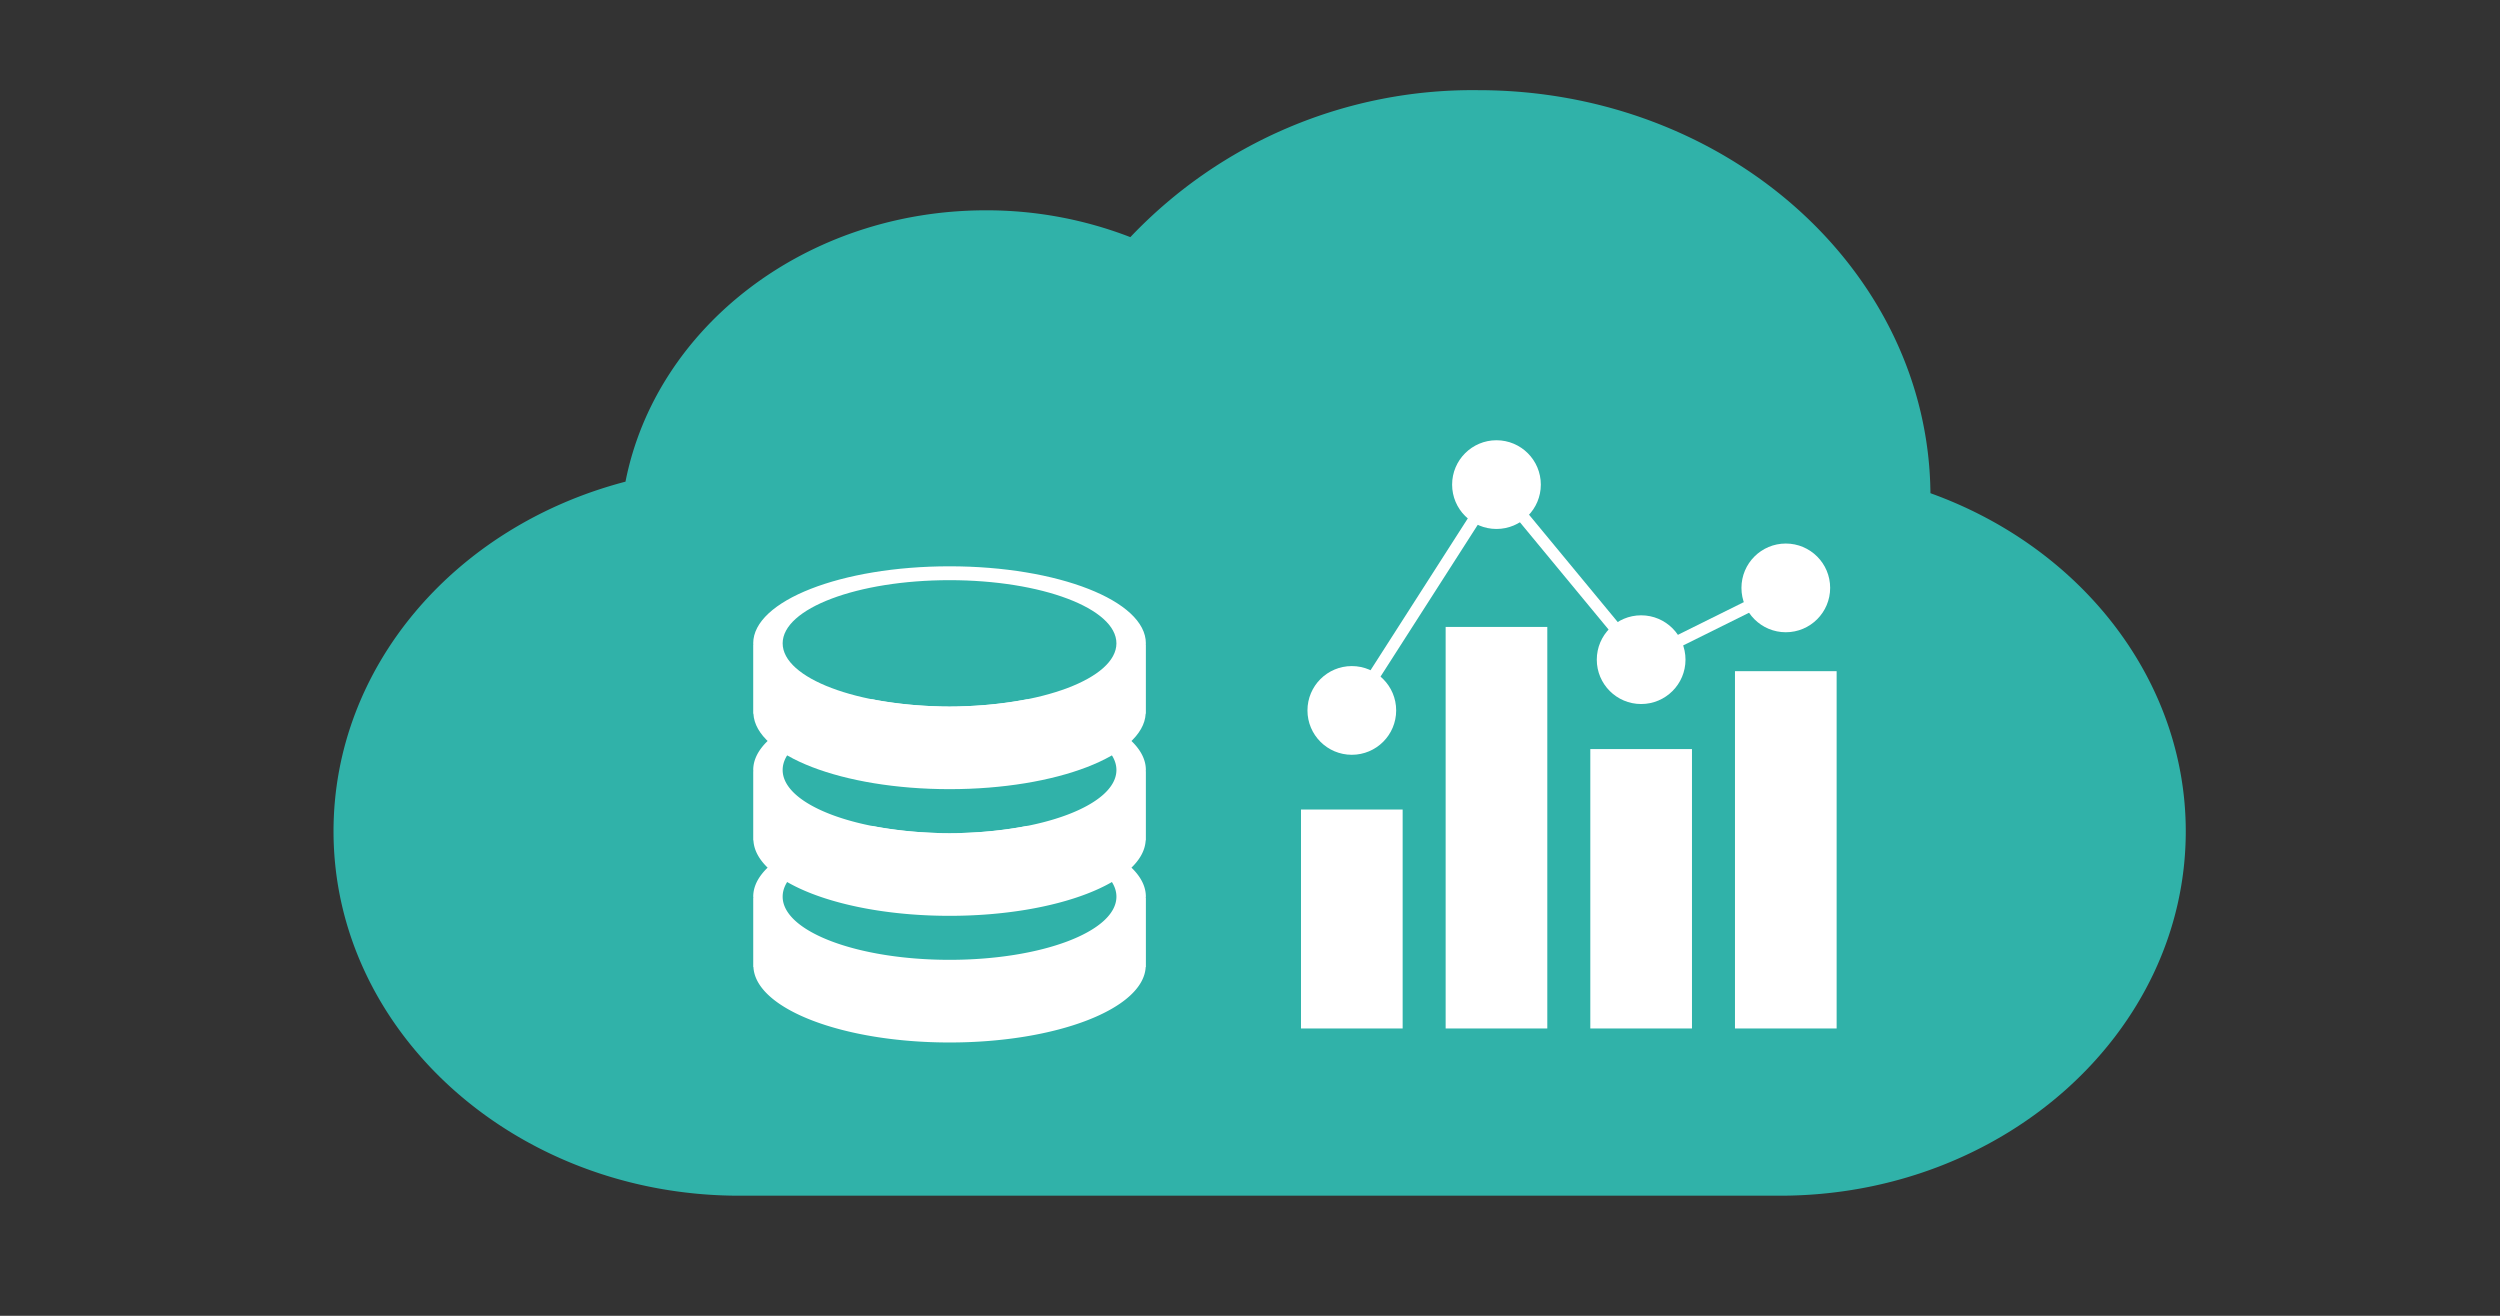 <svg xmlns="http://www.w3.org/2000/svg" viewBox="0 0 190 100"><rect x="0" y="0" width="190" height="100" fill="#333333" stroke="none"/><defs><style>.a{fill:#30b2a9;}.b{fill:#fff;}.c,.d{fill:none;}.c{stroke:#fff;stroke-miterlimit:10;stroke-width:0.9px;}</style></defs><title>concept_pict1</title><path class="a" d="M85.907,18.022a30.272,30.272,0,0,0-10.975-2.038c-13.636,0-25.074,8.833-27.395,20.622-13.046,3.411-22.189,14.143-22.189,26.57,0,15.27,13.834,27.697,30.836,27.697h79.091c17.006,0,30.843-12.427,30.843-27.697,0-11.382-7.818-21.525-19.405-25.693C146.563,20.571,131.207,6.853,112.343,6.853a35.855,35.855,0,0,0-26.436,11.169"/><path class="b" d="M87.086,48.894c0-3.234-6.68-5.855-14.921-5.855s-14.921,2.621-14.921,5.855c0,.031.011.062.012.093h-.012V54.237h.015c.159,3.179,6.765,5.739,14.906,5.739S86.912,57.417,87.071,54.237h.015V48.987h-.012C87.075,48.955,87.086,48.925,87.086,48.894Zm-14.921,4.801c-7.004,0-12.683-2.15-12.683-4.801,0-2.652,5.678-4.801,12.683-4.801s12.683,2.15,12.683,4.801C84.848,51.545,79.17,53.695,72.165,53.695Z"/><path class="b" d="M87.086,58.52c0-2.411-3.717-4.481-9.023-5.378a31.751,31.751,0,0,1-11.795,0c-5.306.897-9.023,2.967-9.023,5.378,0,.031.011.062.012.093h-.012v5.251h.015c.159,3.179,6.765,5.739,14.906,5.739S86.912,67.043,87.071,63.864h.015V58.613h-.012C87.075,58.582,87.086,58.551,87.086,58.52ZM72.165,63.321c-7.004,0-12.683-2.15-12.683-4.801,0-2.652,5.678-4.801,12.683-4.801S84.848,55.868,84.848,58.52C84.848,61.171,79.17,63.321,72.165,63.321Z"/><path class="b" d="M87.086,68.146c0-2.411-3.717-4.481-9.023-5.378a31.751,31.751,0,0,1-11.795,0c-5.306.897-9.023,2.967-9.023,5.378,0,.031.011.062.012.093h-.012v5.251h.015c.159,3.179,6.765,5.739,14.906,5.739s14.746-2.56,14.906-5.739h.015V68.239h-.012C87.075,68.208,87.086,68.177,87.086,68.146Zm-14.921,4.801c-7.004,0-12.683-2.15-12.683-4.801,0-2.652,5.678-4.801,12.683-4.801s12.683,2.15,12.683,4.801C84.848,70.798,79.17,72.947,72.165,72.947Z"/><rect class="b" x="98.875" y="61.524" width="7.726" height="16.64"/><rect class="b" x="109.869" y="47.647" width="7.726" height="30.517"/><rect class="b" x="120.864" y="56.93" width="7.726" height="21.234"/><rect class="b" x="131.858" y="51.009" width="7.726" height="27.155"/><circle class="b" cx="102.738" cy="53.993" r="3.371"/><circle class="b" cx="113.732" cy="36.83" r="3.371"/><circle class="b" cx="124.727" cy="50.135" r="3.371"/><circle class="b" cx="135.721" cy="44.68" r="3.371"/><polyline class="c" points="102.738 53.993 113.732 36.83 124.727 50.135 135.721 44.68"/><rect class="d" width="190" height="100"/></svg>